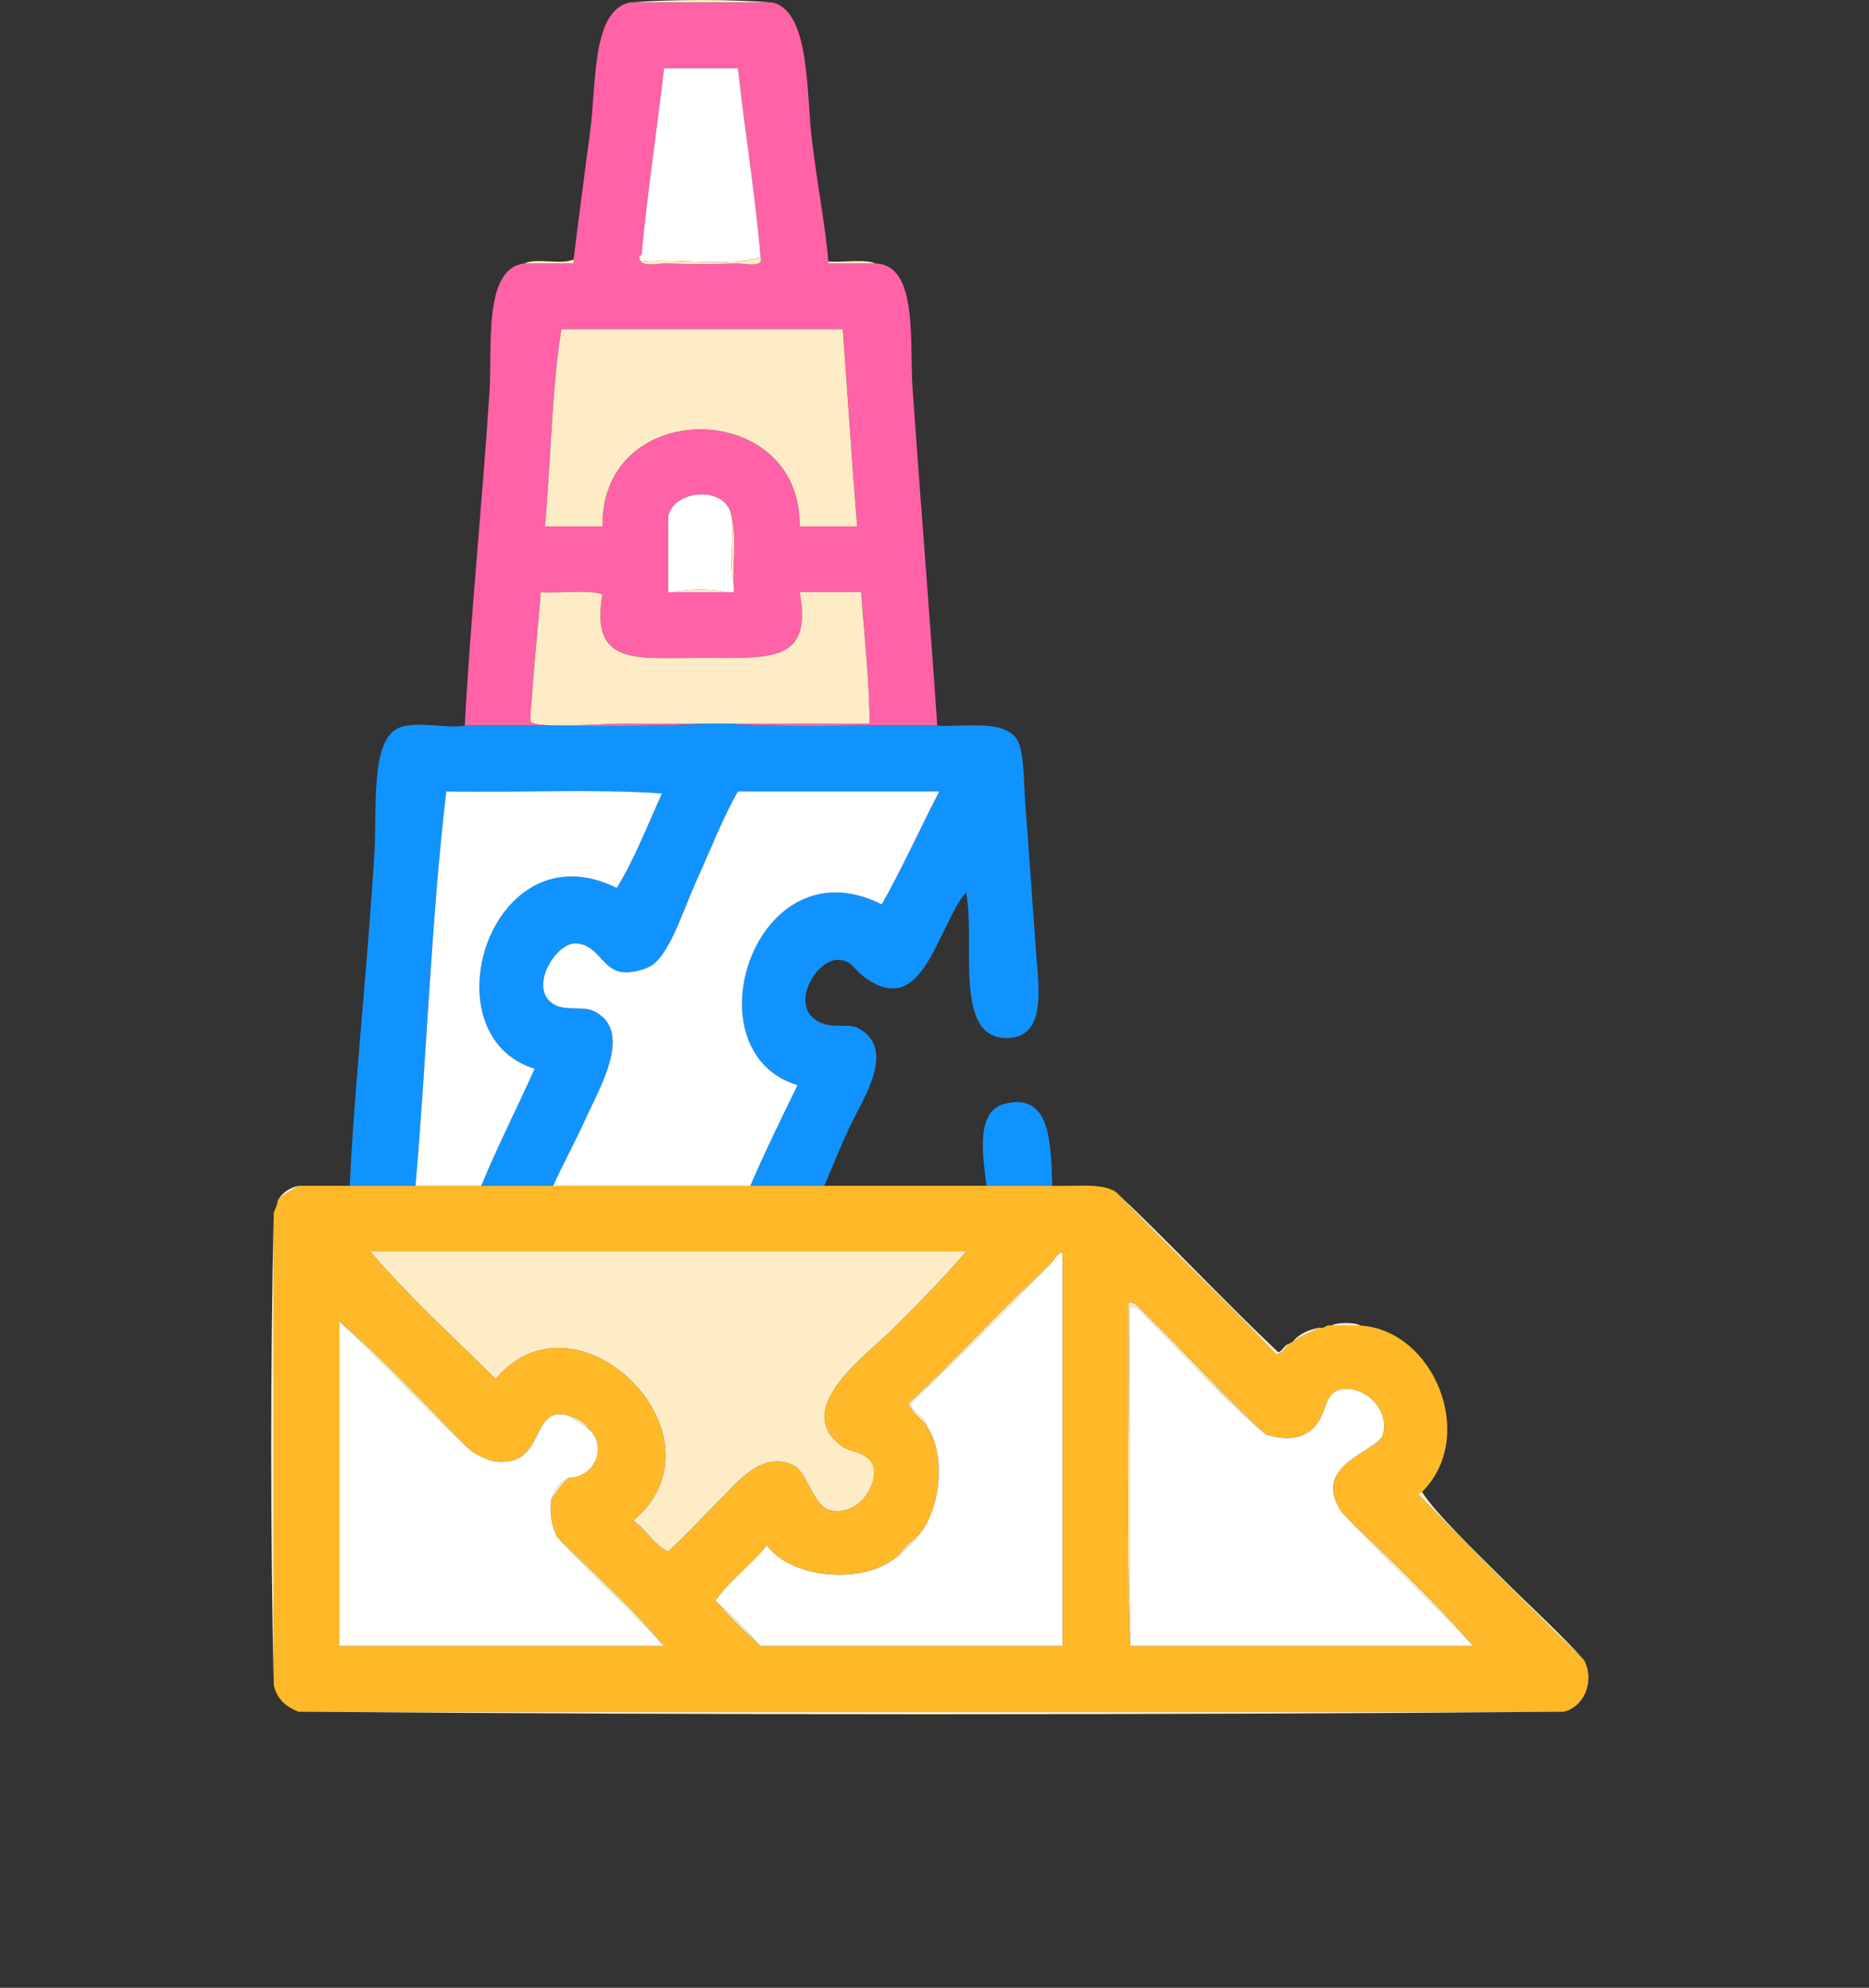 <?xml version="1.0" encoding="utf-8"?>
<!-- Generator: Adobe Illustrator 12.0.1, SVG Export Plug-In . SVG Version: 6.00 Build 51448)  -->
<!DOCTYPE svg PUBLIC "-//W3C//DTD SVG 1.1//EN" "http://www.w3.org/Graphics/SVG/1.1/DTD/svg11.dtd">
<svg  version="1.1" xmlns="http://www.w3.org/2000/svg" xmlns:xlink="http://www.w3.org/1999/xlink" width="373.538" height="397.252" viewBox="0 0 373.538 397.252"
	 overflow="visible" enable-background="new 0 0 373.538 397.252" xml:space="preserve">
<rect x="0" y="0" width="373.538" height="397.252" fill="#333333" stroke="none"/>
<g id="Layer_1" display="none">
	<path display="inline" fill-rule="evenodd" clip-rule="evenodd" d="M265.168,301.264c-1.213,8.203-1.338,14.33-3.749,19.498
		c-11.189,23.978-50.341,14.883-83.99,16.497c0.09,7.165,5.41,15.584,6.75,23.997c29.016-4.269,43.107,6.387,38.245,35.996
		c-59.993,0-119.985,0-179.978,0c-4.675-29.172,8.708-40.287,37.495-35.996c3.283-7.466,5.593-15.904,8.249-23.997
		c-34.386-2.118-74.586,8.598-85.489-17.997c-4.197-10.238-2.25-28.098-2.25-41.995c0-29.989,0-55.678,0-86.989
		c0-15.165-1.16-31.58,3-40.495c9.656-20.692,39.511-16.538,68.241-16.498c7.718-30.158-13.271-99.25,14.249-107.237
		c0.997-0.289,1.409-0.614,2.25-0.75c19.968-3.215,46.28,0,68.991,0c57.039,0,113.333,0,172.479,0
		c19.023,0,34.546-1.972,40.495,8.999c5.94,10.955,2.25,43.881,2.25,62.992c0,46.114,0,85.446,0,130.483
		c0,22.418,4.748,62.188-7.499,70.491c-9.405,6.378-33.819,3-48.744,3C297.561,301.264,282.907,301.264,265.168,301.264z
		 M123.436,37.297c-10.279,0-27.698-2.426-34.496,0c-9.996,3.568-1.803,28.096-4.5,35.996c91.989,0,183.977,0,275.965,0
		c-0.821-11.177,1.754-25.75-1.499-34.496C287.938,36.081,199.844,37.297,123.436,37.297z M358.157,287.766
		c0.942-0.308,1.532-0.968,1.499-2.25c1.75-65.242,0.25-133.733,0.75-200.225c-91.988,0-183.977,0-275.965,0
		c0,15.998,0,31.996,0,47.994c34.059,0,83.876,0,121.485,0c14.393,0,29.604-1.8,38.995,1.5c12.615,4.433,20.7,17.765,19.498,34.496
		c27.996,0,55.992,0,83.989,0c0,35.996,0,71.991,0,107.986c-27.997,0-55.993,0-83.989,0c0,4,0,7.999,0,11.999
		C295.181,288.282,329.889,291.244,358.157,287.766z M252.42,185.029c0-10.568,1.914-22.748-1.5-29.997
		c-6.586-13.982-38.335-9.749-60.742-9.749c-38.181,0-71.626,0-107.986,0c-18.999,0-39.591-2.668-54.743,0
		c-17.679,3.113-14.999,20.348-14.999,41.245c0,29.818,0,64.621,0,90.739c79.99,0,159.98,0,239.97,0
		C252.42,244.601,252.42,216.413,252.42,185.029z M264.419,265.269c23.996,0,47.993,0,71.99,0c0-27.997,0-55.993,0-83.99
		c-23.747,0-47.494,0-71.241,0C263.419,207.776,264.918,237.522,264.419,265.269z M12.45,291.515
		c-1.057,11.171,0.13,25.749,7.5,30.746c8.995,6.1,38.347,3,54.743,3c40.013,0,77.181,0,115.485,0c17.294,0,46.056,2.892,54.743-3
		c8.028-5.443,8.229-20.087,7.499-32.995c-79.74,0-159.48,0-239.22,0C12.326,289.392,12.386,290.451,12.45,291.515z
		 M101.689,337.259c-4.34,6.659-5.595,16.403-8.999,23.997c26.247-0.499,54.493,1,79.49-0.75c-3.35-7.148-5.212-15.785-8.249-23.247
		C143.184,337.259,122.436,337.259,101.689,337.259z M174.43,373.255c-26.835,0-51.572,0-76.49,0
		c-19.399,0-46.606-6.443-43.495,11.998c51.993,0,103.987,0,155.98,0C214.731,367.946,190.688,373.255,174.43,373.255z"/>
	<path display="inline" fill-rule="evenodd" clip-rule="evenodd" fill="#B4DD7F" d="M358.907,38.797
		c3.253,8.746,0.678,23.319,1.499,34.496c-91.988,0-183.977,0-275.965,0c2.697-7.899-5.497-32.428,4.5-35.996
		c6.797-2.426,24.216,0,34.496,0C199.844,37.297,287.938,36.081,358.907,38.797z M96.439,61.294c4,0,7.999,0,11.999,0
		c0-4,0-7.999,0-11.999c-4,0-7.999,0-11.999,0C96.439,53.295,96.439,57.294,96.439,61.294z M120.437,61.294c4,0,7.999,0,11.999,0
		c0-4,0-7.999,0-11.999c-4,0-7.999,0-11.999,0C120.437,53.295,120.437,57.294,120.437,61.294z M144.434,61.294c4,0,7.999,0,11.999,0
		c0-4,0-7.999,0-11.999c-4,0-7.999,0-11.999,0C144.434,53.295,144.434,57.294,144.434,61.294z"/>
	<path display="inline" fill-rule="evenodd" clip-rule="evenodd" d="M96.439,49.295c4,0,7.999,0,11.999,0c0,4,0,7.999,0,11.999
		c-4,0-7.999,0-11.999,0C96.439,57.294,96.439,53.295,96.439,49.295z"/>
	<path display="inline" fill-rule="evenodd" clip-rule="evenodd" d="M120.437,49.295c4,0,7.999,0,11.999,0c0,4,0,7.999,0,11.999
		c-4,0-7.999,0-11.999,0C120.437,57.294,120.437,53.295,120.437,49.295z"/>
	<path display="inline" fill-rule="evenodd" clip-rule="evenodd" d="M144.434,49.295c4,0,7.999,0,11.999,0c0,4,0,7.999,0,11.999
		c-4,0-7.999,0-11.999,0C144.434,57.294,144.434,53.295,144.434,49.295z"/>
	<path display="inline" fill-rule="evenodd" clip-rule="evenodd" d="M96.439,97.29c4,0,7.999,0,11.999,0c0,4,0,7.999,0,11.999
		c-4,0-7.999,0-11.999,0C96.439,105.289,96.439,101.289,96.439,97.29z"/>
	<path display="inline" fill-rule="evenodd" clip-rule="evenodd" d="M121.187,97.29c75.74,0,151.48,0,227.222,0
		c0,4,0,7.999,0,11.999c-75.99,0-151.981,0-227.972,0c0-3.25,0-6.499,0-9.749C120.372,98.475,120.313,97.416,121.187,97.29z"/>
	<path display="inline" fill-rule="evenodd" clip-rule="evenodd" d="M348.408,121.287c0,4,0,7.999,0,11.999
		c-23.997,0-47.994,0-71.991,0c0.487-3.762-0.982-9.482,0.75-11.999C300.914,121.287,324.661,121.287,348.408,121.287z"/>
	<path display="inline" fill-rule="evenodd" clip-rule="evenodd" fill="#69D6F4" d="M252.42,277.267c-79.99,0-159.98,0-239.97,0
		c0-26.118,0-60.921,0-90.739c0-20.896-2.681-38.131,14.999-41.245c15.152-2.668,35.745,0,54.743,0c36.36,0,69.806,0,107.986,0
		c22.407,0,54.156-4.234,60.742,9.749c3.414,7.249,1.5,19.429,1.5,29.997C252.42,216.413,252.42,244.601,252.42,277.267z
		 M24.448,212.775c0,11.619-2.605,34.029,1.5,42.745c5.718,12.141,22.358,9.749,41.245,9.749c25.63,0,44.235,0,69.742,0
		c11.411,0,26.958,1.697,33.746-1.5c13.307-6.268,9.749-28.485,9.749-52.494c0-18.912,1.786-37.269-1.5-44.245
		c-5.497-11.67-22.358-9.749-39.745-9.749c-8.948,0-19.94,0-32.996,0c-21.841,0-48.314-3.608-67.491,0.75
		C19.075,162.491,24.448,189.864,24.448,212.775z M192.428,157.282c0,4,0,7.999,0,11.999c15.998,0,31.996,0,47.994,0
		c0-4,0-7.999,0-11.999C224.424,157.282,208.426,157.282,192.428,157.282z M192.428,181.279c0,4,0,7.999,0,11.999
		c15.998,0,31.996,0,47.994,0c0-4,0-7.999,0-11.999C224.424,181.279,208.426,181.279,192.428,181.279z M192.428,205.276
		c0,4,0,7.999,0,11.999c15.998,0,31.996,0,47.994,0c0-4,0-7.999,0-11.999C224.424,205.276,208.426,205.276,192.428,205.276z
		 M192.428,229.273c0,4,0,7.999,0,11.999c15.998,0,31.996,0,47.994,0c0-4,0-7.999,0-11.999
		C224.424,229.273,208.426,229.273,192.428,229.273z M204.426,265.269c4,0,7.999,0,11.999,0c0-4,0-7.999,0-11.999
		c-4,0-7.999,0-11.999,0C204.426,257.27,204.426,261.269,204.426,265.269z M228.423,265.269c4,0,7.999,0,11.999,0
		c0-4,0-7.999,0-11.999c-4,0-7.999,0-11.999,0C228.423,257.27,228.423,261.269,228.423,265.269z"/>
	<path display="inline" fill-rule="evenodd" clip-rule="evenodd" d="M348.408,145.284c0,4,0,7.999,0,11.999
		c-23.997,0-47.994,0-71.991,0c0.487-3.762-0.982-9.482,0.75-11.999C300.914,145.284,324.661,145.284,348.408,145.284z"/>
	<path display="inline" fill-rule="evenodd" clip-rule="evenodd" d="M38.697,158.032c19.177-4.358,45.65-0.75,67.491-0.75
		c13.056,0,24.048,0,32.996,0c17.387,0,34.249-1.922,39.745,9.749c3.286,6.976,1.5,25.333,1.5,44.245
		c0,24.008,3.558,46.226-9.749,52.494c-6.788,3.197-22.335,1.5-33.746,1.5c-25.507,0-44.111,0-69.742,0
		c-18.886,0-35.526,2.392-41.245-9.749c-4.105-8.716-1.5-31.126-1.5-42.745C24.448,189.864,19.075,162.491,38.697,158.032z
		 M166.931,171.53c-0.308-0.942-0.967-1.533-2.25-1.5c-40.261-0.766-87.717-2.229-126.734,0.75c-2.487,23.584-2.487,57.407,0,80.99
		c39.531,2.495,89.453,2.495,128.984,0C169.401,228.452,169.439,194.843,166.931,171.53z"/>
	<path display="inline" fill-rule="evenodd" clip-rule="evenodd" d="M240.422,157.282c0,4,0,7.999,0,11.999
		c-15.998,0-31.996,0-47.994,0c0-4,0-7.999,0-11.999C208.426,157.282,224.424,157.282,240.422,157.282z"/>
	<path display="inline" fill-rule="evenodd" clip-rule="evenodd" d="M119.687,176.78c-6.781,24.965-15.841,47.65-23.247,71.991
		c-4.436-0.313-6.813-2.687-11.249-3c6.781-24.965,15.841-47.65,23.247-71.991C113.132,173.835,115.605,176.112,119.687,176.78z"/>
	<path display="inline" fill-rule="evenodd" clip-rule="evenodd" d="M240.422,181.279c0,4,0,7.999,0,11.999
		c-15.998,0-31.996,0-47.994,0c0-4,0-7.999,0-11.999C208.426,181.279,224.424,181.279,240.422,181.279z"/>
	<path display="inline" fill-rule="evenodd" clip-rule="evenodd" fill="#FCD770" d="M265.168,181.279c23.747,0,47.494,0,71.241,0
		c0,27.997,0,55.993,0,83.99c-23.997,0-47.994,0-71.99,0C264.918,237.522,263.419,207.776,265.168,181.279z"/>
	<path display="inline" fill-rule="evenodd" clip-rule="evenodd" d="M73.942,183.529c3.063,2.436,5.813,5.186,8.249,8.249
		c0,0.25,0,0.5,0,0.75c-6.562,5.937-12.812,12.186-18.748,18.748c5.81,6.938,12.938,12.559,18.748,19.498
		c-2.436,3.063-5.186,5.813-8.249,8.249c-0.25,0-0.5,0-0.75,0c-8.437-10.061-19.184-17.812-26.997-28.497
		C55.883,201.965,64.255,192.089,73.942,183.529z"/>
	<path display="inline" fill-rule="evenodd" clip-rule="evenodd" d="M122.686,191.778c2.436-3.063,5.186-5.813,8.249-8.249
		c0.25,0,0.5,0,0.75,0c8.437,10.061,19.184,17.812,26.997,28.497c-9.687,8.56-18.06,18.436-27.747,26.997
		c-3.063-2.436-5.813-5.186-8.249-8.249c0-0.25,0-0.5,0-0.75c6.562-5.937,12.811-12.186,18.748-18.748
		C135.624,204.337,128.496,198.716,122.686,191.778z"/>
	<path display="inline" fill-rule="evenodd" clip-rule="evenodd" d="M240.422,205.276c0,4,0,7.999,0,11.999
		c-15.998,0-31.996,0-47.994,0c0-4,0-7.999,0-11.999C208.426,205.276,224.424,205.276,240.422,205.276z"/>
	<path display="inline" fill-rule="evenodd" clip-rule="evenodd" d="M240.422,229.273c0,4,0,7.999,0,11.999
		c-15.998,0-31.996,0-47.994,0c0-4,0-7.999,0-11.999C208.426,229.273,224.424,229.273,240.422,229.273z"/>
	<path display="inline" fill-rule="evenodd" clip-rule="evenodd" d="M204.426,253.27c4,0,7.999,0,11.999,0c0,4,0,7.999,0,11.999
		c-4,0-7.999,0-11.999,0C204.426,261.269,204.426,257.27,204.426,253.27z"/>
	<path display="inline" fill-rule="evenodd" clip-rule="evenodd" d="M228.423,253.27c4,0,7.999,0,11.999,0c0,4,0,7.999,0,11.999
		c-4,0-7.999,0-11.999,0C228.423,261.269,228.423,257.27,228.423,253.27z"/>
	<path display="inline" fill-rule="evenodd" clip-rule="evenodd" fill="#B4DD7F" d="M13.2,289.266c79.74,0,159.48,0,239.22,0
		c0.729,12.908,0.529,27.552-7.499,32.995c-8.688,5.892-37.449,3-54.743,3c-38.304,0-75.472,0-115.485,0
		c-16.396,0-45.749,3.1-54.743-3c-7.37-4.997-8.557-19.575-7.5-30.746C12.386,290.451,12.326,289.392,13.2,289.266z
		 M102.438,313.262c4,0,7.999,0,11.999,0c0-3.999,0-7.998,0-11.998c-4,0-7.999,0-11.999,0
		C102.438,305.264,102.438,309.263,102.438,313.262z M126.436,313.262c4,0,7.999,0,11.999,0c0-3.999,0-7.998,0-11.998
		c-4,0-7.999,0-11.999,0C126.436,305.264,126.436,309.263,126.436,313.262z M150.433,313.262c4,0,7.999,0,11.999,0
		c0-3.999,0-7.998,0-11.998c-4,0-7.999,0-11.999,0C150.433,305.264,150.433,309.263,150.433,313.262z"/>
	<path display="inline" fill-rule="evenodd" clip-rule="evenodd" d="M102.438,301.264c4,0,7.999,0,11.999,0c0,4,0,7.999,0,11.998
		c-4,0-7.999,0-11.999,0C102.438,309.263,102.438,305.264,102.438,301.264z"/>
	<path display="inline" fill-rule="evenodd" clip-rule="evenodd" d="M126.436,301.264c4,0,7.999,0,11.999,0c0,4,0,7.999,0,11.998
		c-4,0-7.999,0-11.999,0C126.436,309.263,126.436,305.264,126.436,301.264z"/>
	<path display="inline" fill-rule="evenodd" clip-rule="evenodd" d="M150.433,301.264c4,0,7.999,0,11.999,0c0,4,0,7.999,0,11.998
		c-4,0-7.999,0-11.999,0C150.433,309.263,150.433,305.264,150.433,301.264z"/>
	<path display="inline" fill-rule="evenodd" clip-rule="evenodd" fill="#B4DD7F" d="M163.931,337.259
		c3.037,7.462,4.899,16.099,8.249,23.247c-24.998,1.75-53.243,0.251-79.49,0.75c3.404-7.594,4.659-17.338,8.999-23.997
		C122.436,337.259,143.184,337.259,163.931,337.259z"/>
	<path display="inline" fill-rule="evenodd" clip-rule="evenodd" fill="#B4DD7F" d="M210.425,385.253c-51.993,0-103.987,0-155.98,0
		c-3.112-18.441,24.096-11.998,43.495-11.998c24.918,0,49.655,0,76.49,0C190.688,373.255,214.731,367.946,210.425,385.253z"/>
	<path display="inline" fill-rule="evenodd" clip-rule="evenodd" fill="#E6E9ED" d="M264.419,289.266c0-4,0-7.999,0-11.999
		c27.996,0,55.992,0,83.989,0c0-35.995,0-71.991,0-107.986c-27.997,0-55.993,0-83.989,0c1.202-16.731-6.883-30.063-19.498-34.496
		c-9.392-3.3-24.603-1.5-38.995-1.5c-37.608,0-87.426,0-121.485,0c0-15.998,0-31.996,0-47.994c91.989,0,183.977,0,275.965,0
		c-0.5,66.492,1,134.983-0.75,200.225c0.033,1.282-0.557,1.942-1.499,2.25C329.889,291.244,295.181,288.282,264.419,289.266z
		 M96.439,109.288c4,0,7.999,0,11.999,0c0-4,0-7.999,0-11.999c-4,0-7.999,0-11.999,0C96.439,101.289,96.439,105.289,96.439,109.288z
		 M120.437,99.54c0,3.25,0,6.499,0,9.749c75.99,0,151.981,0,227.972,0c0-4,0-7.999,0-11.999c-75.741,0-151.481,0-227.222,0
		C120.313,97.416,120.372,98.475,120.437,99.54z M277.167,121.287c-1.732,2.517-0.263,8.236-0.75,11.999c23.997,0,47.994,0,71.991,0
		c0-4,0-7.999,0-11.999C324.661,121.287,300.914,121.287,277.167,121.287z M277.167,145.284c-1.732,2.517-0.263,8.236-0.75,11.999
		c23.997,0,47.994,0,71.991,0c0-4,0-7.999,0-11.999C324.661,145.284,300.914,145.284,277.167,145.284z"/>
	<path display="inline" fill-rule="evenodd" clip-rule="evenodd" fill="#FCD770" d="M166.931,251.77
		c-39.531,2.495-89.453,2.495-128.984,0c-2.487-23.583-2.487-57.406,0-80.99c39.017-2.978,86.473-1.516,126.734-0.75
		c1.282-0.033,1.942,0.557,2.25,1.5C169.439,194.843,169.401,228.452,166.931,251.77z M108.438,173.78
		c-7.406,24.34-16.466,47.026-23.247,71.991c4.436,0.313,6.813,2.687,11.249,3c7.406-24.341,16.466-47.026,23.247-71.991
		C115.605,176.112,113.132,173.835,108.438,173.78z M73.942,183.529c-9.688,8.561-18.06,18.436-27.747,26.997
		c7.813,10.685,18.56,18.436,26.997,28.497c0.25,0,0.5,0,0.75,0c1.947-0.078,8.171-6.302,8.249-8.249
		c-5.81-6.938-12.938-12.56-18.748-19.498c5.937-6.562,12.186-12.811,18.748-18.748c0-0.25,0-0.5,0-0.75
		C82.113,189.831,75.89,183.607,73.942,183.529z M130.935,183.529c-1.947,0.078-8.171,6.302-8.249,8.249
		c5.81,6.938,12.938,12.559,18.748,19.498c-5.937,6.562-12.186,12.811-18.748,18.748c0,0.25,0,0.5,0,0.75
		c0.078,1.947,6.302,8.171,8.249,8.249c9.687-8.561,18.06-18.437,27.747-26.997c-7.813-10.685-18.56-18.436-26.997-28.497
		C131.435,183.529,131.185,183.529,130.935,183.529z"/>
	<path display="inline" fill-rule="evenodd" clip-rule="evenodd" fill="#B4DD7F" d="M73.942,239.022
		c3.063-2.436,5.813-5.186,8.249-8.249C82.113,232.72,75.89,238.944,73.942,239.022z"/>
	<path display="inline" fill-rule="evenodd" clip-rule="evenodd" fill="#B4DD7F" d="M73.942,183.529
		c1.947,0.078,8.171,6.302,8.249,8.249C79.755,188.714,77.006,185.965,73.942,183.529z"/>
	<path display="inline" fill-rule="evenodd" clip-rule="evenodd" fill="#B4DD7F" d="M122.686,191.778
		c0.078-1.947,6.302-8.171,8.249-8.249C127.872,185.965,125.122,188.714,122.686,191.778z"/>
	<path display="inline" fill-rule="evenodd" clip-rule="evenodd" fill="#B4DD7F" d="M122.686,230.773
		c2.436,3.063,5.186,5.813,8.249,8.249C128.988,238.944,122.764,232.72,122.686,230.773z"/>
</g>
<g id="Layer_2">
	<path fill-rule="evenodd" clip-rule="evenodd" fill="#FDECC5" d="M125.735,0.513c8.623-0.684,20.116-0.684,28.738,0
		C144.894,0.513,135.315,0.513,125.735,0.513z"/>
	<path fill-rule="evenodd" clip-rule="evenodd" fill="#FF62A6" d="M114.651,51.831c0.684-5.967,1.941-15.18,3.284-25.454
		c1.301-9.95,0.35-24.035,7.8-25.864c9.58,0,19.159,0,28.738,0c7.473,1.938,6.637,18.024,7.8,27.506
		c1.132,9.224,2.778,17.863,3.284,24.222c0,0.137,0,0.273,0,0.411c3.147,0,6.295,0,9.443,0c8.568,0.319,6.729,15.615,7.39,25.043
		c1.539,21.957,3.577,47.235,4.927,67.329c-13.959-0.273-29.012,0.547-42.286-0.41c9.579,0,19.158,0,28.738,0
		c0.077-7.741-1.081-17.803-1.642-26.275c-4.105,0-8.211,0-12.316,0c2.678,14.253-5.983,13.137-19.706,13.137
		c-13.206,0-22.151,1.618-19.706-12.727c-3.287-0.955-8.346-0.139-12.316-0.411c-0.437,5.816-1.185,12.589-1.642,19.295
		c-0.043,0.636-0.592,6.347-0.411,6.569c1.238,1.511,14.856,0.411,17.653,0.411c7.166,0,11.835,0,17.653,0
		c-15.327,0.958-32.433,0.137-48.444,0.41c0.941-18.88,3.521-44.934,4.926-66.508c0.598-9.179-1.296-24.896,6.979-25.864
		c3.284,0,6.568,0,9.853,0C114.651,52.378,114.651,52.105,114.651,51.831z M152.01,51.42c-1.09-13.004-3.148-25.042-4.516-37.77
		c-4.926,0-9.853,0-14.779,0c-1.444,12.514-3.307,24.61-4.516,37.359c-0.137,0-0.273,0-0.411,0
		c-0.396,2.696,3.486,1.583,5.337,1.642c4.619,0.146,8.98,0.158,13.958,0C148.776,52.599,152.714,53.648,152.01,51.42z
		 M112.188,65.79c-1.951,12.281-2.077,26.388-3.284,39.412c3.832,0,7.663,0,11.495,0c-0.272-26.206,39.853-25.532,39.412,0
		c3.832,0,7.664,0,11.495,0c-1.07-13.025-1.896-26.294-2.874-39.412C149.684,65.79,130.936,65.79,112.188,65.79z M146.263,103.56
		c-0.608-6.64-11.449-5.902-12.727-0.411c0,5.063,0,10.127,0,15.19c0.274,0,0.548,0,0.821,0c0.137,0,0.273,0,0.411,0
		c3.421,0,6.842,0,10.264,0c0.547,0,1.095,0,1.642,0c0-0.411,0-0.821,0-1.232C146.401,112.727,147.218,107.257,146.263,103.56z"/>
	<path fill-rule="evenodd" clip-rule="evenodd" fill="#FDECC5" d="M128.199,51.01c0,0.41,0,0.821,0,1.231
		c7.671-0.54,17.506,1.084,23.812-0.821c0.704,2.228-3.234,1.178-4.926,1.232c-4.979,0.158-9.339,0.146-13.958,0
		c-1.851-0.059-5.734,1.054-5.337-1.642C127.925,51.01,128.062,51.01,128.199,51.01z"/>
	<path fill-rule="evenodd" clip-rule="evenodd" fill="#FDECC5" d="M114.651,51.831c0,0.274,0,0.547,0,0.821
		c-3.285,0-6.569,0-9.853,0C107.163,51.459,112.274,53.012,114.651,51.831z"/>
	<path fill-rule="evenodd" clip-rule="evenodd" fill="#FDECC5" d="M165.558,52.242c3.014,0.271,7.111-0.542,9.443,0.411
		c-3.147,0-6.295,0-9.443,0C165.558,52.515,165.558,52.378,165.558,52.242z"/>
	<path fill-rule="evenodd" clip-rule="evenodd" fill="#FDECC5" d="M146.263,103.56c0.956,3.697,0.139,9.167,0.411,13.548
		C145.718,113.41,146.535,107.94,146.263,103.56z"/>
	<path fill-rule="evenodd" clip-rule="evenodd" fill="#FDECC5" d="M134.768,118.339c2.47-0.684,7.793-0.684,10.264,0
		C141.61,118.339,138.188,118.339,134.768,118.339z"/>
	<path fill-rule="evenodd" clip-rule="evenodd" fill="#FDECC5" d="M145.031,144.614c-1.232,0-2.463,0-3.695,0
		c-5.818,0-10.487,0-17.653,0c-2.797,0-16.415,1.101-17.653-0.411c-0.181-0.222,0.367-5.933,0.411-6.569
		c0.457-6.707,1.205-13.479,1.642-19.295c3.971,0.271,9.029-0.544,12.316,0.411c-2.445,14.345,6.5,12.727,19.706,12.727
		c13.723,0,22.384,1.116,19.706-13.137c4.105,0,8.211,0,12.316,0c0.561,8.472,1.719,18.534,1.642,26.275
		C164.189,144.614,154.61,144.614,145.031,144.614z"/>
	<path fill-rule="evenodd" clip-rule="evenodd" fill="#1193FF" d="M141.336,144.614c1.232,0,2.463,0,3.695,0
		c13.274,0.958,28.327,0.137,42.286,0.41c5.41,0.307,13.526-1.33,16.011,2.874c1.394,2.358,1.266,8.726,1.643,13.548
		c0.713,9.123,1.387,19.37,2.053,28.328c0.573,7.72,2.114,17.208-5.337,17.653c-11.441,0.683-6.58-19.255-8.622-29.148
		c-5.938,7.328-8.662,25.887-20.527,16.832c-1.911-1.458-2.371-3.189-4.927-3.284c-4.597-0.17-9.893,9.168-4.105,12.316
		c2.857,1.553,5.944,0.31,7.8,1.231c8.026,3.987,1.321,14.007-1.231,19.296c-1.896,3.928-3.237,7.416-5.337,12.316
		c-4.927,0-9.853,0-14.78,0c2.962-6.891,6.212-13.495,9.442-20.117c-22.051-6.68-8.547-48.9,16.833-36.128
		c4.106-7.252,7.618-15.099,11.495-22.58c-13.411,0-26.822,0-40.233,0c-3.04,5.252-5.358,11.386-8.211,17.653
		c-2.514,5.522-5.105,14.003-8.621,16.832c-1.335,1.075-4.205,1.819-6.158,1.643c-4.143-0.374-4.843-5.559-9.442-5.748
		c-4.088-0.168-9.805,9.369-4.105,12.316c2.25,1.164,5.695,0.177,7.8,1.232c7.818,3.918,1.267,14.947-1.642,21.348
		c-2.287,5.031-3.979,7.932-6.569,13.549c-4.79,0-9.58,0-14.369,0c3.322-8.037,7.17-15.547,10.674-23.401
		c-21.742-6.715-8.789-48.593,16.422-36.128c3.547-5.759,6.115-12.496,9.032-18.885c-13.548-0.958-28.875-0.137-43.107-0.411
		c-3.004,25.324-3.879,52.776-6.158,78.825c-4.379,0-8.758,0-13.138,0c0.806-18.574,3.651-45.07,4.927-66.508
		c0.536-9.004-0.845-22.696,4.926-25.043c3.476-1.413,9.541,0.22,13.138-0.411C108.903,144.751,126.009,145.572,141.336,144.614z"/>
	<path fill-rule="evenodd" clip-rule="evenodd" fill="#1193FF" d="M197.17,236.987c-0.904-6.819-2.027-15.018,3.695-16.422
		c9.095-2.233,9.16,7.734,9.442,16.422C205.929,236.987,201.55,236.987,197.17,236.987z"/>
	<path fill-rule="evenodd" clip-rule="evenodd" fill="#FFB928" d="M59.638,236.987c3.421,0,6.842,0,10.263,0
		c4.379,0,8.758,0,13.138,0c4.379,0,8.758,0,13.137,0c4.79,0,9.58,0,14.369,0c13.137,0,26.275,0,39.412,0c4.927,0,9.853,0,14.78,0
		c10.811,0,21.622,0,32.433,0c4.38,0,8.759,0,13.138,0c4.502,0.15,9.947-0.643,12.727,1.231
		c10.435,11.051,21.588,21.382,32.022,32.433c1.36-0.145,1.781-1.229,2.464-2.053c0.332-0.078,0.409-0.412,0.82-0.41
		c1.519-1.219,3.628-1.847,5.337-2.874c1.256,0.298,1.208-0.708,2.464-0.41c1.916,0,3.831,0,5.747,0
		c14.791,0.926,23.422,22.271,12.316,33.254c-0.411-0.002-0.488,0.332-0.821,0.41c10.914,11.256,21.999,22.341,33.255,33.254
		c2.172,4.451-0.215,9.373-4.105,10.264c-84.299,0-168.597,0-252.895,0c-2.441-0.979-4.317-2.525-4.927-5.337
		c0-31.476,0-62.95,0-94.425c0.328-0.768,0.686-1.504,0.821-2.464C56.681,238.683,58.285,237.96,59.638,236.987z M99.05,275.578
		c16.293-19.439,47.48,11.513,27.506,28.327c2.633,1.747,4.006,4.753,6.979,6.158c4.047-3.73,6.177-6.177,9.853-9.853
		c4.04-4.04,8.895-10.363,15.19-7.39c2.673,1.262,4.009,8.342,7.39,9.031c5.569,1.137,9.451-4.895,8.622-8.621
		c-0.655-2.945-4.54-2.978-6.158-4.105c-10.632-7.411,4.812-18.36,9.853-23.401c5.58-5.58,10.214-10.206,14.779-15.601
		c-39.686,0-79.372,0-119.058,0C81.773,259.189,90.6,267.196,99.05,275.578z M152.01,328.948c20.117,0,40.233,0,60.35,0
		c0-26.138,0-52.275,0-78.413c-0.425-0.792-1.628,1.076-2.053,1.642c-9.819,9.203-18.919,19.125-28.738,28.328
		c0.743,1.993,2.542,2.933,3.695,4.516c4.042,6.043,2.471,17.063-1.642,21.759c-1.54,1.196-2.909,2.565-4.105,4.105
		c-6.774,6.06-21.372,4.638-26.275-2.053c-3.124,3.992-7.355,6.877-10.263,11.085C145.818,323.098,148.828,326.109,152.01,328.948z
		 M225.908,328.948c22.854,0,45.707,0,68.561,0c-7.355-8.655-17.55-18.029-26.274-26.685c-6.592-9.671,7.324-12.143,8.211-15.601
		c1.314-5.13-3.637-9.688-8.211-9.032c-3.694,0.529-2.865,5.05-5.748,7.8c-2.521,2.406-5.939,2.346-9.442,1.232
		c-8.027-7.317-16.606-16.771-24.222-24.223c-0.81-0.791-2.075-2.594-3.284-2.053C225.771,283.104,224.95,306.916,225.908,328.948z
		 M67.849,264.083c0,21.622,0,43.243,0,64.865c21.622,0,43.244,0,64.866,0c-5.714-7.013-14.266-14.745-21.349-21.759
		c-0.956-1.917-1.552-4.195-1.231-7.39c1.085-1.651,2.121-3.354,3.695-4.516c4.828-0.008,7.613-5.876,4.105-9.442
		c-0.938-1.389-2.269-2.384-4.105-2.874c-7.302-2.322-5.163,7.846-11.906,9.032c-2.599,0.457-4.664-0.015-7.8-2.053
		C85.605,281.359,76.367,271.301,67.849,264.083z"/>
	<path fill-rule="evenodd" clip-rule="evenodd" fill="#FDECC5" d="M54.711,242.324c0,31.475,0,62.949,0,94.425
		C54.027,306.231,54.027,272.84,54.711,242.324z"/>
	<path fill-rule="evenodd" clip-rule="evenodd" fill="#FDECC5" d="M74.007,250.124c39.686,0,79.372,0,119.058,0
		c-4.565,5.395-9.2,10.021-14.779,15.601c-5.041,5.041-20.485,15.99-9.853,23.401c1.618,1.128,5.503,1.16,6.158,4.105
		c0.829,3.727-3.053,9.758-8.622,8.621c-3.38-0.689-4.716-7.77-7.39-9.031c-6.295-2.974-11.151,3.35-15.19,7.39
		c-3.676,3.676-5.806,6.122-9.853,9.853c-2.973-1.405-4.346-4.411-6.979-6.158c19.974-16.814-11.213-47.767-27.506-28.327
		C90.6,267.196,81.773,259.189,74.007,250.124z"/>
	<path fill-rule="evenodd" clip-rule="evenodd" fill="#FDECC5" d="M266.142,264.904c0.977-0.682,4.771-0.682,5.747,0
		C269.973,264.904,268.058,264.904,266.142,264.904z"/>
	<path fill-rule="evenodd" clip-rule="evenodd" fill="#FDECC5" d="M59.638,342.085c84.298,0,168.596,0,252.895,0
		C229.192,342.77,142.979,342.77,59.638,342.085z"/>
	<path fill-rule="evenodd" clip-rule="evenodd" fill="#FDECC5" d="M55.533,239.86c0.902-1.424,2.184-2.469,4.105-2.873
		C58.285,237.96,56.681,238.683,55.533,239.86z"/>
	<path fill-rule="evenodd" clip-rule="evenodd" fill="#FDECC5" d="M284.205,298.158c2.698,4.304,11.392,12.623,16.012,17.242
		c5.846,5.847,11.642,11.038,16.422,16.422c-11.256-10.913-22.341-21.998-33.255-33.254
		C283.717,298.49,283.794,298.156,284.205,298.158z"/>
	<path fill-rule="evenodd" clip-rule="evenodd" fill="#FDECC5" d="M258.341,268.188c1.169-1.569,3.071-2.403,5.337-2.874
		C261.969,266.341,259.859,266.969,258.341,268.188z"/>
	<path fill-rule="evenodd" clip-rule="evenodd" fill="#FDECC5" d="M223.034,238.218c11.051,10.435,21.383,21.588,32.434,32.022
		c0.953-0.278,1.099-1.364,2.053-1.643c-0.683,0.823-1.104,1.908-2.464,2.053C244.622,259.6,233.469,249.269,223.034,238.218z"/>
	<path fill-rule="evenodd" clip-rule="evenodd" fill="#FDECC5" d="M185.264,285.02c-1.153-1.583-2.952-2.522-3.695-4.516
		c9.819-9.203,18.919-19.125,28.738-28.328c-9.271,9.614-18.714,19.057-28.328,28.328
		C182.376,282.708,184.868,282.816,185.264,285.02z"/>
	<path fill-rule="evenodd" clip-rule="evenodd" fill="#FDECC5" d="M179.517,310.884c1.197-1.54,2.565-2.909,4.105-4.105
		C182.426,308.319,181.057,309.688,179.517,310.884z"/>
	<path fill-rule="evenodd" clip-rule="evenodd" fill="#FFFFFF" d="M142.979,319.917c2.908-4.208,7.139-7.093,10.263-11.085
		c4.903,6.69,19.501,8.112,26.275,2.053c1.541-1.196,2.909-2.565,4.105-4.105c4.113-4.695,5.684-15.716,1.642-21.759
		c-0.396-2.204-2.888-2.313-3.284-4.516c9.614-9.271,19.056-18.714,28.328-28.328c0.425-0.565,1.628-2.434,2.053-1.642
		c0,26.138,0,52.275,0,78.413c-20.117,0-40.233,0-60.35,0C149.171,325.766,146.16,322.755,142.979,319.917z"/>
	<path fill-rule="evenodd" clip-rule="evenodd" fill="#FDECC5" d="M142.979,319.917c3.182,2.839,6.192,5.85,9.032,9.031
		C148.828,326.109,145.818,323.098,142.979,319.917z"/>
	<path fill-rule="evenodd" clip-rule="evenodd" fill="#FDECC5" d="M268.194,302.263c8.725,8.655,18.919,18.029,26.274,26.685
		C285.95,319.814,276.713,311.397,268.194,302.263z"/>
	<path fill-rule="evenodd" clip-rule="evenodd" fill="#FFFFFF" d="M253.004,286.663c3.503,1.113,6.921,1.174,9.442-1.232
		c2.883-2.75,2.054-7.271,5.748-7.8c4.574-0.655,9.525,3.902,8.211,9.032c-0.887,3.458-14.803,5.93-8.211,15.601
		c8.519,9.134,17.756,17.551,26.274,26.685c-22.854,0-45.707,0-68.561,0c0-22.579,0-45.159,0-67.739
		c1.32-0.403,2.473,1.259,3.284,2.053C236.321,270.238,245.143,280.253,253.004,286.663z"/>
	<path fill-rule="evenodd" clip-rule="evenodd" fill="#FDECC5" d="M225.908,328.948c-0.958-22.032-0.137-45.844-0.41-68.561
		c1.209-0.541,2.475,1.262,3.284,2.053c7.615,7.452,16.194,16.905,24.222,24.223c-7.861-6.409-16.683-16.425-23.812-23.401
		c-0.812-0.794-1.964-2.456-3.284-2.053C225.908,283.789,225.908,306.369,225.908,328.948z"/>
	<path fill-rule="evenodd" clip-rule="evenodd" fill="#FDECC5" d="M111.366,307.189c7.083,7.014,15.634,14.746,21.349,21.759
		C125.838,321.456,118.243,314.682,111.366,307.189z"/>
	<path fill-rule="evenodd" clip-rule="evenodd" fill="#FDECC5" d="M113.83,295.284c-1.574,1.162-2.609,2.864-3.695,4.516
		C110.757,297.685,111.9,296.09,113.83,295.284z"/>
	<path fill-rule="evenodd" clip-rule="evenodd" fill="#FDECC5" d="M113.83,282.967c1.837,0.49,3.168,1.485,4.105,2.874
		C116.701,284.749,115.147,283.976,113.83,282.967z"/>
	<path fill-rule="evenodd" clip-rule="evenodd" fill="#FFFFFF" d="M94.124,289.947c3.137,2.038,5.201,2.51,7.8,2.053
		c6.743-1.187,4.604-11.354,11.906-9.032c1.317,1.009,2.872,1.781,4.105,2.874c3.508,3.566,0.723,9.435-4.105,9.442
		c-1.93,0.807-3.073,2.401-3.695,4.516c-0.32,3.194,0.275,5.473,1.231,7.39c6.876,7.493,14.472,14.267,21.349,21.759
		c-21.622,0-43.244,0-64.866,0c0-21.622,0-43.243,0-64.865C76.847,272.464,85.126,281.565,94.124,289.947z"/>
	<path fill-rule="evenodd" clip-rule="evenodd" fill="#FDECC5" d="M67.849,264.083c8.519,7.219,17.756,17.276,26.275,25.864
		C85.126,281.565,76.847,272.464,67.849,264.083z"/>
	<path fill-rule="evenodd" clip-rule="evenodd" fill="#FFFFFF" d="M128.199,51.01c1.209-12.749,3.072-24.845,4.516-37.359
		c4.926,0,9.853,0,14.779,0c1.368,12.727,3.426,24.765,4.516,37.77c-6.305,1.906-16.141,0.281-23.812,0.821
		C128.199,51.831,128.199,51.42,128.199,51.01z"/>
	<path fill-rule="evenodd" clip-rule="evenodd" fill="#FFFFFF" d="M83.039,236.987c2.279-26.049,3.154-53.501,6.158-78.825
		c14.232,0.273,29.559-0.547,43.107,0.411c-2.917,6.389-5.485,13.126-9.032,18.885c-25.211-12.465-38.164,29.413-16.422,36.128
		c-3.504,7.854-7.352,15.364-10.674,23.401C91.797,236.987,87.418,236.987,83.039,236.987z"/>
	<path fill-rule="evenodd" clip-rule="evenodd" fill="#FDECC5" d="M168.432,65.79c0.978,13.118,1.804,26.387,2.874,39.412
		c-3.832,0-7.663,0-11.495,0c0.44-25.532-39.685-26.206-39.412,0c-3.832,0-7.664,0-11.495,0c1.207-13.024,1.333-27.131,3.284-39.412
		C130.936,65.79,149.684,65.79,168.432,65.79z"/>
	<path fill-rule="evenodd" clip-rule="evenodd" fill="#FFFFFF" d="M134.768,118.339c-0.137,0-0.274,0-0.411,0
		c-0.273,0-0.547,0-0.821,0c0-5.063,0-10.127,0-15.19c1.278-5.492,12.119-6.229,12.727,0.411c0.272,4.381-0.545,9.851,0.411,13.548
		c0,0.411,0,0.821,0,1.232c-0.547,0-1.095,0-1.642,0C142.561,117.656,137.237,117.656,134.768,118.339z"/>
	<path fill-rule="evenodd" clip-rule="evenodd" fill="#FFFFFF" d="M110.545,236.987c2.59-5.617,4.282-8.518,6.569-13.549
		c2.909-6.4,9.46-17.429,1.642-21.348c-2.105-1.055-5.55-0.068-7.8-1.232c-5.699-2.947,0.017-12.484,4.105-12.316
		c4.599,0.189,5.3,5.374,9.442,5.748c1.954,0.176,4.823-0.568,6.158-1.643c3.516-2.829,6.107-11.31,8.621-16.832
		c2.853-6.267,5.171-12.401,8.211-17.653c13.411,0,26.822,0,40.233,0c-3.877,7.481-7.389,15.327-11.495,22.58
		c-25.38-12.772-38.883,29.448-16.833,36.128c-3.23,6.622-6.48,13.227-9.442,20.117C136.82,236.987,123.683,236.987,110.545,236.987
		z"/>
</g>
</svg>
